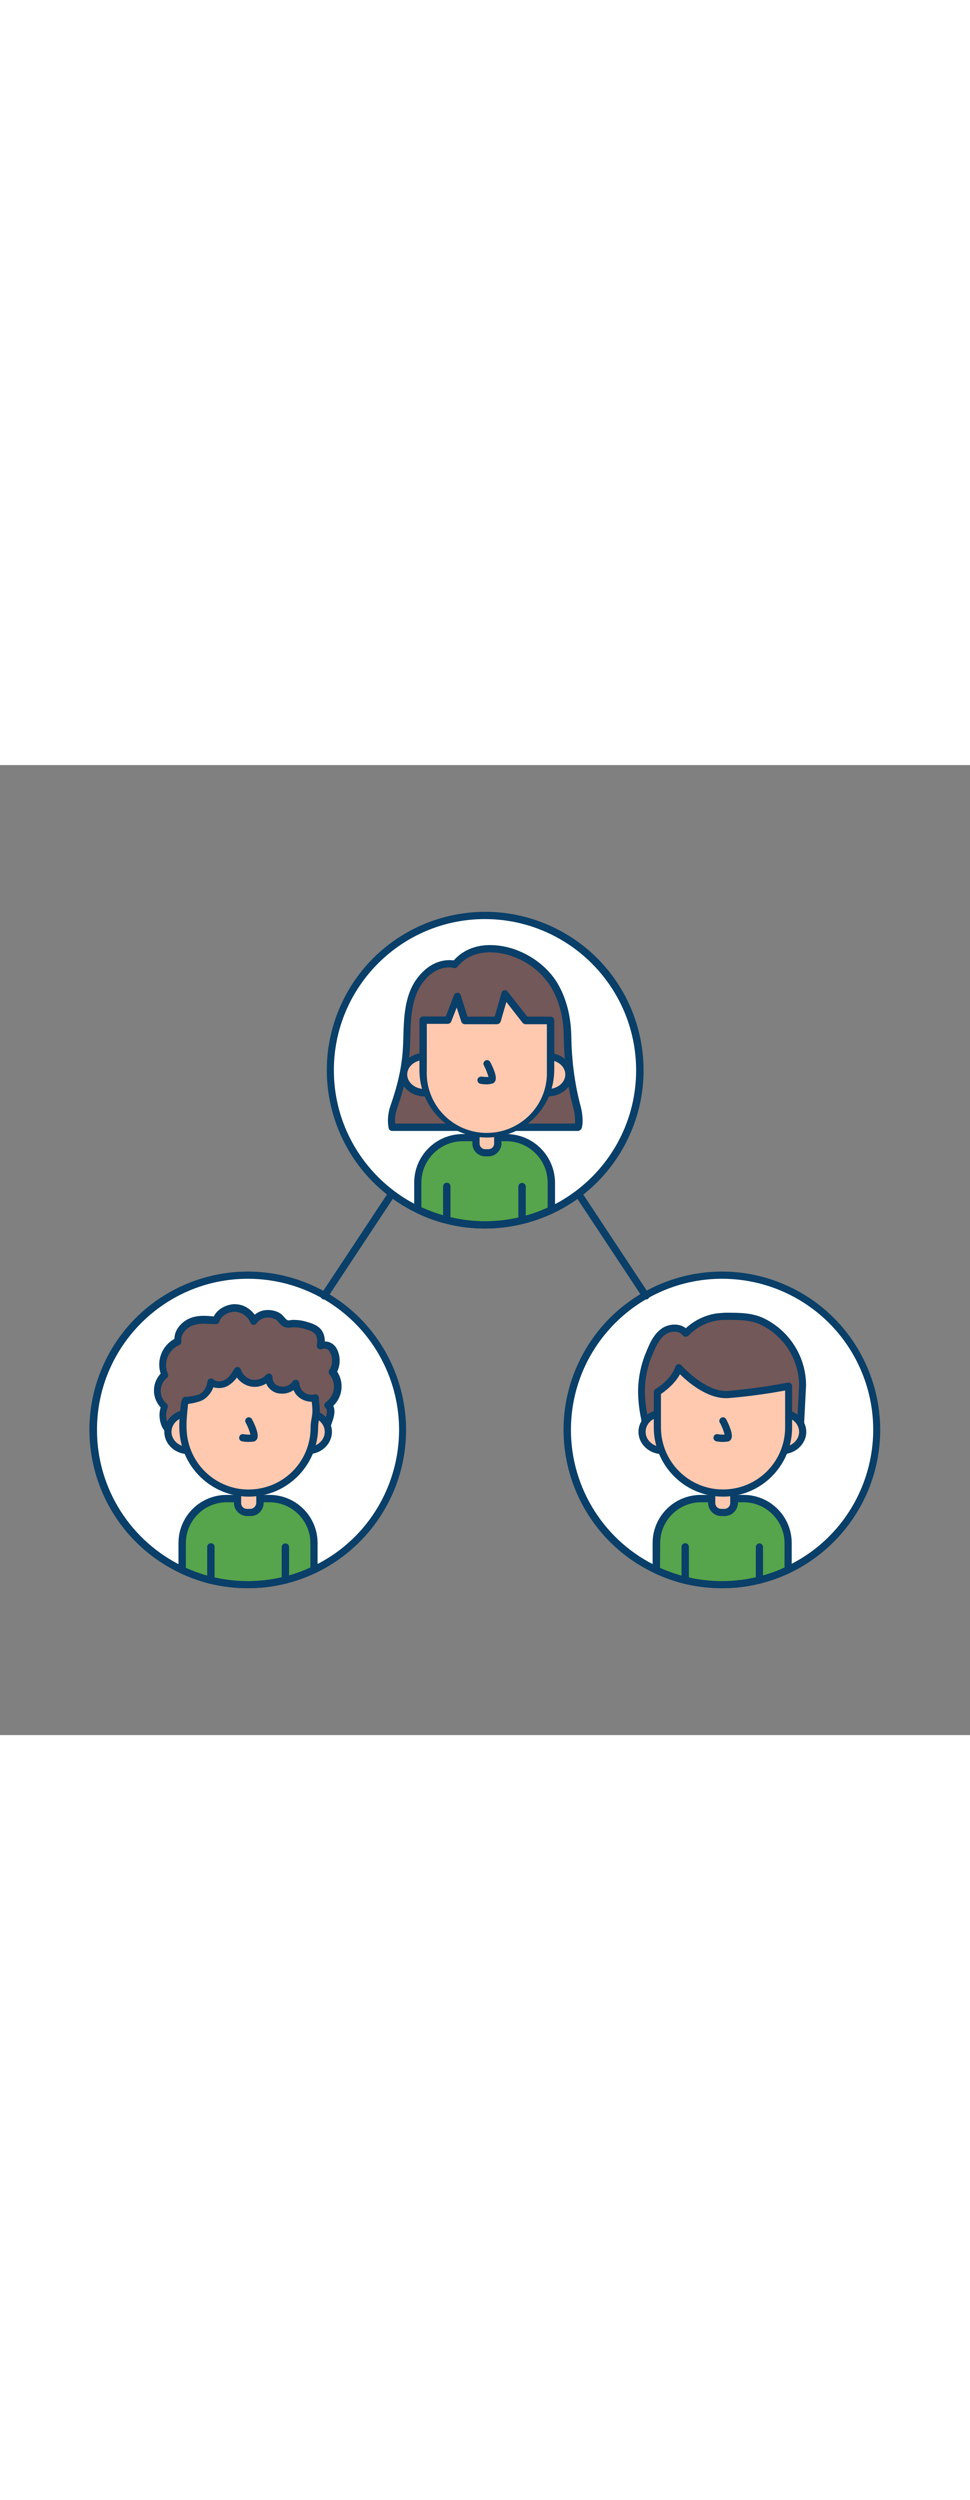 <svg version="1.1" id="Layer_1" xmlns="http://www.w3.org/2000/svg" xmlns:xlink="http://www.w3.org/1999/xlink" x="0px" y="0px" viewBox="0 0 500 500" style="width: 194px;" xml:space="preserve" data-imageid="network-41" imageName="Network" class="illustrations_image">
<rect x="0" y="0" width="500" height="500" fill="#808080" stroke="none"/>
<style type="text/css">
	.st0_network-41{fill:#FFFFFF;}
	.st1_network-41{fill:#093F68;}
	.st2_network-41{fill:#68E1FD;}
	.st3_network-41{fill:#725858;}
	.st4_network-41{fill:#FFC9B0;}
</style>
<g id="character-3_network-41">
	<path class="st0_network-41" d="M452,342.7c0,30.8-17.8,58.9-45.6,72.1c-4.7,2.3-9.7,4-14.8,5.3c-42.7,10.7-86-15.3-96.7-58.1&#10;&#9;&#9;c-10.7-42.7,15.3-86,58.1-96.7c42.7-10.7,86,15.3,96.7,58.1C451.2,329.7,452,336.2,452,342.7z"/>
	<path class="st1_network-41" d="M372.2,424.3c-6.6,0-13.1-0.8-19.5-2.3c-5.2-1.3-10.3-3.1-15.2-5.4c-40.8-19.1-58.4-67.7-39.3-108.5&#10;&#9;&#9;s67.7-58.4,108.5-39.3s58.4,67.7,39.3,108.5c-8.1,17.2-21.8,31-39,39.2c-4.8,2.3-9.9,4.1-15.1,5.4&#10;&#9;&#9;C385.5,423.5,378.9,424.3,372.2,424.3z M372.2,264.8c-43,0-77.9,34.9-77.9,77.9c0,30.2,17.5,57.7,44.8,70.5&#10;&#9;&#9;c4.6,2.2,9.5,3.9,14.5,5.1c12.3,3,25.1,3,37.4-0.1c5-1.2,9.8-3,14.5-5.2c38.9-18.4,55.5-64.8,37.1-103.7&#10;&#9;&#9;C429.8,282.2,402.4,264.8,372.2,264.8L372.2,264.8z"/>
	<path class="st2_network-41 targetColor" d="M406.3,401.1v13.7c-4.7,2.3-9.7,4-14.8,5.3c-17.8,4.4-36.5,2.6-53.1-5.1v-13.8c0-12.7,10.3-23,23-23l0,0h22&#10;&#9;&#9;C396,378.1,406.3,388.4,406.3,401.1z" style="fill: rgb(86, 164, 75);"/>
	<path class="st1_network-41" d="M372.2,424.3c-6.6,0-13.1-0.8-19.5-2.3c-5.2-1.3-10.3-3.1-15.2-5.4c-0.7-0.3-1.1-1-1.1-1.7v-13.9&#10;&#9;&#9;c0-13.7,11.1-24.8,24.9-24.8h22c13.7,0,24.8,11.1,24.8,24.8v13.7c0,0.7-0.4,1.4-1.1,1.7c-4.8,2.3-9.9,4.1-15.1,5.4&#10;&#9;&#9;C385.5,423.5,378.9,424.3,372.2,424.3z M340.2,413.8c4.3,1.9,8.8,3.5,13.4,4.6c12.3,3,25.1,3,37.4-0.1c4.6-1.1,9.1-2.7,13.4-4.7&#10;&#9;&#9;v-12.5c0-11.6-9.5-21.1-21.1-21.1h-21.9c-11.7,0-21.1,9.5-21.1,21.1L340.2,413.8z M406.3,414.8L406.3,414.8z"/>
	<path class="st3_network-41" d="M369.5,284.5c1.4-0.2,2.9-0.3,4.3-0.3c6.6,0,13.4-0.2,19.5,2.8c12.5,6.2,20.4,18.9,20.5,32.8l-1.4,27.2h-79.6&#10;&#9;&#9;c-0.5-1.6,0.3-3.5,0.3-5.1c-0.1-1.8-0.3-3.5-0.8-5.2c-0.9-4.4-1.5-9-1.6-13.5c0-7.1,1.5-14.2,4.4-20.7c1.6-3.9,3.5-8,7-10.5&#10;&#9;&#9;s9-2.5,11.5,0.9C357.8,288.4,363.4,285.5,369.5,284.5z"/>
	<path class="st1_network-41" d="M412.4,348.9h-76.2c-4.5,0-5.2,0-5.3-1.6c-0.2-1.3-0.2-2.6,0.1-3.9c0.1-0.5,0.2-1,0.2-1.5&#10;&#9;&#9;c0-1.2-0.2-2.4-0.5-3.6c-0.1-0.4-0.2-0.8-0.2-1.2c-1-4.5-1.5-9.2-1.6-13.8c0-7.4,1.5-14.7,4.5-21.5c1.6-4,3.7-8.5,7.6-11.3&#10;&#9;&#9;c3.5-2.5,9.1-3,12.5-0.2c4.3-4,9.8-6.7,15.6-7.6l0,0c1.5-0.2,3.1-0.3,4.6-0.4h1.2c6.4,0,13,0,19.1,3c13.1,6.5,21.5,19.8,21.5,34.5&#10;&#9;&#9;c0,0.1,0,0.1-1.4,27.3C414.2,348.1,413.4,348.9,412.4,348.9z M334.5,345.1h76.1c0.3-6,1.3-25.2,1.3-25.4&#10;&#9;&#9;c-0.1-13.2-7.6-25.2-19.5-31.1c-5.3-2.6-11.2-2.6-17.4-2.6h-1.2c-1.3,0-2.7,0.1-4,0.3l0,0c-5.7,0.9-10.9,3.6-14.9,7.8&#10;&#9;&#9;c-0.4,0.4-0.9,0.6-1.5,0.6c-0.6,0-1.1-0.3-1.5-0.7c-1.8-2.6-6.2-2.4-8.9-0.5c-3.1,2.2-4.8,6-6.4,9.7c-2.8,6.3-4.2,13.1-4.2,20&#10;&#9;&#9;c0.1,4.4,0.6,8.8,1.6,13.1l0.2,1.1c0.4,1.5,0.6,3,0.6,4.6c0,0.7-0.1,1.3-0.2,2C334.6,344.4,334.5,344.8,334.5,345.1z M369.5,284.5&#10;&#9;&#9;L369.5,284.5z"/>
	<path class="st4_network-41" d="M366.9,373.7h11.6l0,0v8.9c0,1.5-1.2,2.6-2.6,2.6h0h-6.3c-1.5,0-2.6-1.2-2.6-2.6v0L366.9,373.7L366.9,373.7z"/>
	<path class="st1_network-41" d="M373.5,387.1h-1.7c-3.7,0-6.8-3-6.8-6.8v-6.6c0-1,0.8-1.9,1.9-1.9h11.6c1,0,1.9,0.8,1.9,1.8c0,0,0,0,0,0v6.6&#10;&#9;&#9;C380.3,384.1,377.3,387.1,373.5,387.1C373.5,387.1,373.5,387.1,373.5,387.1z M368.7,375.6v4.8c0,1.7,1.4,3,3,3h1.7c1.7,0,3-1.4,3-3&#10;&#9;&#9;v-4.8H368.7z"/>
	<ellipse class="st4_network-41" cx="341.5" cy="343.7" rx="10.6" ry="9.7"/>
	<path class="st1_network-41" d="M341.5,355.2c-6.9,0-12.4-5.2-12.4-11.5s5.6-11.5,12.4-11.5s12.5,5.2,12.5,11.5S348.4,355.2,341.5,355.2z&#10;&#9;&#9; M341.5,335.9c-4.8,0-8.7,3.5-8.7,7.8s3.9,7.8,8.7,7.8s8.7-3.5,8.7-7.8S346.4,335.9,341.5,335.9z"/>
	<ellipse class="st4_network-41" cx="403.2" cy="343.7" rx="10.6" ry="9.7"/>
	<path class="st1_network-41" d="M403.2,355.2c-6.9,0-12.4-5.2-12.4-11.5s5.6-11.5,12.4-11.5s12.4,5.2,12.4,11.5S410,355.2,403.2,355.2z&#10;&#9;&#9; M403.2,335.9c-4.8,0-8.7,3.5-8.7,7.8s3.9,7.8,8.7,7.8s8.7-3.5,8.7-7.8S408,335.9,403.2,335.9z"/>
	<path class="st4_network-41" d="M372.7,375.2L372.7,375.2c-18.7,0-33.9-15.2-33.9-33.9l0,0v-18.2c0,0,8.5-4.9,11-12.5c0,0,13,14.8,25.6,13.8&#10;&#9;&#9;c10.4-0.9,20.8-2.3,31.1-4.3v21.3C406.5,360.1,391.4,375.2,372.7,375.2z"/>
	<path class="st1_network-41" d="M372.7,377.1c-19.7,0-35.7-16-35.7-35.7v-18.2c0-0.7,0.4-1.3,0.9-1.6c0.1,0,8-4.6,10.2-11.5&#10;&#9;&#9;c0.3-1,1.4-1.5,2.3-1.2c0.3,0.1,0.6,0.3,0.8,0.5c0.1,0.1,12.6,14.1,24,13.2c10.4-0.9,20.7-2.3,30.9-4.3c0.5-0.1,1.1,0,1.5,0.4&#10;&#9;&#9;c0.4,0.4,0.7,0.9,0.7,1.4v21.3C408.3,361.1,392.4,377.1,372.7,377.1z M340.7,324.2v17.2c0,17.7,14.3,32,32,32s32-14.3,32-32v-19&#10;&#9;&#9;c-4.8,0.9-16.6,2.9-29.1,3.9c-10.5,0.8-20.9-8.1-25.1-12.3C347.7,319.2,342.7,322.8,340.7,324.2L340.7,324.2z"/>
	<path class="st1_network-41" d="M372.5,348.9c-1.1,0-2.1-0.1-3.2-0.3c-1-0.2-1.7-1.1-1.5-2.2c0.2-1,1.1-1.7,2.1-1.5c0,0,0,0,0,0&#10;&#9;&#9;c1.2,0.2,2.4,0.3,3.6,0.2c-0.6-2.2-1.4-4.3-2.5-6.2c-0.5-0.9-0.1-2,0.8-2.5c0.9-0.5,2-0.1,2.5,0.8c1.8,3.4,3.6,7.8,2.7,10&#10;&#9;&#9;c-0.3,0.7-0.9,1.3-1.7,1.5C374.3,348.8,373.4,348.9,372.5,348.9z"/>
	<path class="st1_network-41" d="M353.2,422c-1,0-1.9-0.8-1.9-1.9V403c0-1,0.8-1.9,1.9-1.9c1,0,1.9,0.8,1.9,1.9v17.1&#10;&#9;&#9;C355,421.2,354.2,422,353.2,422z"/>
	<path class="st1_network-41" d="M391.5,422c-1,0-1.9-0.8-1.9-1.8c0,0,0,0,0,0v-17c-0.1-1,0.7-1.9,1.7-2c1-0.1,1.9,0.7,2,1.7c0,0.1,0,0.2,0,0.3&#10;&#9;&#9;v17C393.4,421.2,392.5,422,391.5,422z"/>
</g>
<g id="character-2_network-41">
	<path class="st0_network-41" d="M207.5,342.7c0,30.8-17.8,58.9-45.7,72.1c-4.7,2.3-9.7,4-14.8,5.3c-42.7,10.7-86-15.3-96.7-58.1&#10;&#9;&#9;s15.3-86,58.1-96.7c42.7-10.7,86,15.3,96.7,58.1C206.7,329.7,207.5,336.2,207.5,342.7z"/>
	<path class="st1_network-41" d="M127.8,424.3c-6.6,0-13.1-0.8-19.5-2.3c-5.2-1.3-10.3-3.1-15.2-5.4c-40.8-19.1-58.4-67.7-39.3-108.5&#10;&#9;&#9;s67.7-58.4,108.5-39.3s58.4,67.7,39.3,108.5c-8.1,17.2-21.8,31-39,39.2c-4.9,2.3-9.9,4.1-15.1,5.4&#10;&#9;&#9;C141.1,423.5,134.4,424.3,127.8,424.3z M127.8,264.8c-43,0-77.9,35-77.8,78c0,30.2,17.5,57.6,44.8,70.5c4.6,2.2,9.5,3.9,14.5,5.1&#10;&#9;&#9;c12.3,3,25.1,3,37.4-0.1c5-1.2,9.8-3,14.4-5.2c38.9-18.4,55.5-64.8,37.1-103.7C185.4,282.2,157.9,264.8,127.8,264.8L127.8,264.8z"/>
	<path class="st2_network-41 targetColor" d="M161.9,401.1v13.7c-4.7,2.3-9.7,4-14.8,5.3c-17.8,4.4-36.5,2.6-53.1-5.1v-13.8c0-12.7,10.3-23,23-23l0,0h21.9&#10;&#9;&#9;C151.6,378.1,161.9,388.4,161.9,401.1z" style="fill: rgb(86, 164, 75);"/>
	<path class="st1_network-41" d="M127.8,424.3c-6.6,0-13.1-0.8-19.5-2.3c-5.2-1.3-10.3-3.1-15.2-5.4c-0.7-0.3-1.1-1-1.1-1.7v-13.9&#10;&#9;&#9;c0-13.7,11.1-24.8,24.9-24.8h22c13.7,0,24.8,11.1,24.8,24.8v13.7c0,0.7-0.4,1.4-1.1,1.7c-4.9,2.3-9.9,4.1-15.1,5.4&#10;&#9;&#9;C141.1,423.5,134.4,424.3,127.8,424.3z M95.8,413.8c4.3,1.9,8.8,3.5,13.4,4.6c12.3,3,25.1,3,37.4-0.1c4.6-1.1,9.1-2.7,13.4-4.7&#10;&#9;&#9;v-12.5c0-11.7-9.5-21.1-21.1-21.1h-22c-11.7,0-21.1,9.5-21.1,21.1L95.8,413.8z M161.8,414.8L161.8,414.8z"/>
	<path class="st3_network-41" d="M125.6,280.9c2.4,1.2,4.2,3.1,5.2,5.6c1.7-2.4,4.6-3.8,7.6-3.7c1.7,0,3.4,0.5,4.9,1.4c1.4,0.9,2.2,2.7,3.6,3.5&#10;&#9;&#9;s2.8,0.2,4.4,0.2c2.3,0,4.7,0.4,6.9,1.1c2.2,0.6,4.5,1.5,5.9,3.3c1.6,2.1,1.5,4.7,1.2,7.1c7.6-2.6,9.8,9.1,6.1,13.5&#10;&#9;&#9;c4.5,4.8,3.3,13.6-2.3,17.1c2.1,1.7,1.4,5,0.4,7.5c-1.8,4.8-2.1,9.1-7.5,9.5c-2.9,0.2-5.8,0-8.7,0h-65c1.1,0-3.2-6.6-3.3-6.9&#10;&#9;&#9;c-1.3-3-1.4-6.5-0.1-9.6c-5.1-3.8-5-12.6,0.1-16.3c-3-6.2,0.3-14.7,6.8-17.2c-0.6-4.3,2.7-8.4,6.7-10c4.3-1.8,8.5-1,12.9-0.9&#10;&#9;&#9;c1.1-4,6.1-6.5,10-6.4C122.8,279.8,124.3,280.2,125.6,280.9z"/>
	<path class="st1_network-41" d="M159.1,349c-1,0-2,0-3,0s-1.9,0-2.8,0h-65c-1,0-1.8-0.9-1.8-1.9c0,0,0,0,0,0c0-0.2,0-0.3,0.1-0.5&#10;&#9;&#9;c-0.8-1.7-1.7-3.3-2.7-4.8c-0.3-0.5-0.5-0.8-0.5-0.9c-1.3-3.1-1.6-6.5-0.6-9.8c-4.6-4.9-4.6-12.5,0-17.4&#10;&#9;&#9;c-2.2-6.9,0.7-14.4,7.1-17.9c0-4.8,3.8-8.9,7.9-10.6c3.8-1.6,7.5-1.4,11.2-1.1l1.2,0.1c2-4.1,7.2-6.5,11.3-6.3&#10;&#9;&#9;c1.7,0.1,3.4,0.5,5,1.3l0,0c1.9,1,3.5,2.4,4.8,4.1c2-1.7,4.6-2.5,7.2-2.4c2.1,0.1,4.1,0.6,5.9,1.7c0.8,0.6,1.6,1.3,2.2,2.1&#10;&#9;&#9;c0.4,0.5,0.8,0.9,1.3,1.3c0.6,0.3,1.3,0.3,1.9,0.1c0.5-0.1,1-0.1,1.6-0.1c2.5,0,5,0.4,7.4,1.2c2.4,0.7,5.1,1.7,6.8,3.9&#10;&#9;&#9;c1.3,1.7,1.9,3.9,1.8,6h0.1c2.3,0,4.4,1.2,5.7,3.1c2.3,3.8,2.5,8.5,0.6,12.5c3.7,5.6,2.8,13-2,17.6c0.9,1.9,0.8,4.5-0.4,7.8&#10;&#9;&#9;c-0.3,0.8-0.5,1.6-0.8,2.3c-1.3,3.9-2.6,8-8.3,8.5C161.1,348.9,160.1,349,159.1,349z M90,345.1h63.3c1,0,2,0,2.9,0&#10;&#9;&#9;c1.9,0.1,3.8,0.1,5.6,0c3.1-0.2,3.8-2,5.1-5.9c0.3-0.8,0.5-1.6,0.8-2.4c0.6-1.6,1.4-4.4,0.1-5.4c-0.8-0.7-0.9-1.8-0.2-2.6&#10;&#9;&#9;c0.1-0.1,0.3-0.3,0.4-0.4c4.4-3.2,5.5-9.3,2.3-13.7c-0.1-0.2-0.3-0.4-0.4-0.6c-0.6-0.7-0.7-1.8-0.1-2.5c1.8-2.1,1.8-6.8,0.1-9.3&#10;&#9;&#9;c-0.9-1.4-2.6-1.9-4.1-1.2c-0.6,0.2-1.3,0.1-1.8-0.3c-0.5-0.4-0.8-1-0.7-1.7c0.3-2.1,0.4-4.2-0.8-5.7s-3.1-2.1-4.9-2.6&#10;&#9;&#9;c-2-0.7-4.2-1-6.3-1c-0.4,0-0.8,0.1-1.2,0.1c-1.4,0.3-2.9,0.1-4.1-0.5c-0.9-0.6-1.8-1.3-2.4-2.2c-0.4-0.5-0.8-0.9-1.3-1.3&#10;&#9;&#9;c-1.2-0.7-2.6-1.1-4-1.1c-2.4-0.1-4.6,1-6,2.9c-0.6,0.9-1.7,1.1-2.6,0.5c-0.3-0.2-0.5-0.5-0.7-0.9c-0.8-2-2.4-3.6-4.3-4.6&#10;&#9;&#9;c-1.1-0.5-2.3-0.9-3.5-0.9c-3.2-0.1-7.3,2-8.1,5c-0.2,0.9-1,1.4-1.9,1.4c-0.9,0-1.8-0.1-2.7-0.1c-3.3-0.2-6.5-0.4-9.5,0.9&#10;&#9;&#9;s-6.1,4.5-5.5,8c0.1,0.9-0.4,1.7-1.2,2c-5.6,2.5-8.2,9-5.8,14.7c0.4,0.8,0.2,1.8-0.6,2.3c-3.7,3.1-4.1,8.7-0.9,12.3&#10;&#9;&#9;c0.3,0.3,0.5,0.6,0.8,0.8c0.7,0.5,0.9,1.4,0.6,2.2c-1.1,2.6-1,5.6,0.1,8.1l0,0c0,0,0.1,0.2,0.3,0.4C88.1,341.5,89.1,343.3,90,345.1&#10;&#9;&#9;z"/>
	<path class="st4_network-41" d="M122.4,373.7H134l0,0v8.9c0,1.5-1.2,2.6-2.6,2.6h0h-6.3c-1.5,0-2.6-1.2-2.6-2.6l0,0L122.4,373.7L122.4,373.7z"/>
	<path class="st1_network-41" d="M129.1,387.1h-1.7c-3.7,0-6.8-3-6.8-6.8l0,0v-6.6c0-1,0.8-1.9,1.8-1.9c0,0,0,0,0,0H134c1,0,1.9,0.8,1.9,1.9&#10;&#9;&#9;v6.6C135.9,384.1,132.8,387.2,129.1,387.1C129.1,387.2,129.1,387.1,129.1,387.1z M124.3,375.6v4.8c0,1.7,1.3,3,3,3h1.7&#10;&#9;&#9;c1.7,0,3-1.4,3.1-3v-4.8H124.3z"/>
	<ellipse class="st4_network-41" cx="97.1" cy="343.7" rx="10.6" ry="9.7"/>
	<path class="st1_network-41" d="M97.1,355.2c-6.9,0-12.4-5.2-12.4-11.5s5.6-11.5,12.4-11.5s12.4,5.2,12.4,11.5S103.9,355.2,97.1,355.2z&#10;&#9;&#9; M97.1,335.9c-4.8,0-8.7,3.5-8.7,7.8s3.9,7.8,8.7,7.8s8.7-3.5,8.7-7.8S101.9,335.9,97.1,335.9z"/>
	<ellipse class="st4_network-41" cx="158.7" cy="343.7" rx="10.6" ry="9.7"/>
	<path class="st1_network-41" d="M158.7,355.2c-6.9,0-12.4-5.2-12.4-11.5s5.6-11.5,12.4-11.5s12.4,5.2,12.4,11.5S165.6,355.2,158.7,355.2z&#10;&#9;&#9; M158.7,335.9c-4.8,0-8.7,3.5-8.7,7.8s3.9,7.8,8.7,7.8s8.7-3.5,8.7-7.8S163.5,335.9,158.7,335.9z"/>
	<path class="st4_network-41" d="M128.2,375.2c-15.8,0-29.4-10.9-33-26.2c-1.4-6.3-0.8-11.8-0.2-18.2c0-1.2,0.3-2.4,0.8-3.5&#10;&#9;&#9;c-0.4,0.6,7.1-1,7.8-1.4c2.9-1.6,4.9-4.6,5.2-8c2,2,5.5,1.9,8,0.5s4.2-3.9,5.6-6.3c1,3.3,3.8,5.8,7.1,6.5c3.3,0.6,6.7-0.6,9-3.1&#10;&#9;&#9;c-0.1,3.7,2.6,6.4,6.4,6.8c2.9,0.2,5.8-1.1,7.4-3.5c0.2,4.5,4.1,8,8.6,7.8c0.5,0,1-0.1,1.5-0.2c0.1,2.7,0.6,5.5,0.4,8.2&#10;&#9;&#9;c-0.2,2.3-0.8,4.6-0.8,6.9C162,360.1,146.9,375.2,128.2,375.2z"/>
	<path class="st1_network-41" d="M128.2,377.1c-16.6,0-31-11.5-34.8-27.6c-1.5-6.3-1-11.7-0.4-18l0.1-0.8c0-1.4,0.4-2.9,1-4.2l0,0&#10;&#9;&#9;c0.5-0.8,1.5-1.2,2.3-0.8c2.1-0.3,4.2-0.7,6.3-1.3c2.4-1.3,3.9-3.8,4.2-6.5c0.1-1,0.9-1.8,2-1.7c0.4,0,0.9,0.2,1.2,0.5&#10;&#9;&#9;c1.5,1.4,4.1,1.2,5.8,0.2c2.2-1.2,3.7-3.6,4.9-5.7c0.4-0.6,1.1-1,1.8-0.9c0.7,0.1,1.3,0.6,1.6,1.3c0.8,2.6,3,4.6,5.7,5.2&#10;&#9;&#9;c2.7,0.5,5.5-0.5,7.4-2.6c0.7-0.7,1.9-0.8,2.6,0c0.4,0.4,0.6,0.9,0.6,1.4c-0.1,2.7,1.8,4.6,4.7,4.8c2.3,0.2,4.4-0.9,5.7-2.7&#10;&#9;&#9;c0.4-0.7,1.2-1,2-0.8c0.8,0.2,1.3,0.9,1.4,1.7c0.2,3.5,3.1,6.2,6.6,6c0.4,0,0.8-0.1,1.2-0.2c0.5-0.1,1.1,0,1.6,0.3&#10;&#9;&#9;c0.4,0.3,0.7,0.9,0.7,1.4c0,1,0.1,1.9,0.2,2.9c0.2,1.8,0.3,3.7,0.2,5.5c-0.1,1-0.2,2-0.4,3c-0.2,1.2-0.4,2.5-0.4,3.8&#10;&#9;&#9;C163.9,361.1,147.9,377.1,128.2,377.1z M97,329.3c-0.1,0.6-0.2,1.1-0.2,1.7l-0.1,0.8c-0.6,5.9-1,11.1,0.3,16.8&#10;&#9;&#9;c4,17.2,21.1,28,38.3,24c14.6-3.3,24.9-16.3,24.8-31.3c0-1.5,0.2-2.9,0.5-4.4c0.1-0.9,0.3-1.8,0.4-2.7c0.1-1.6,0-3.3-0.2-4.9&#10;&#9;&#9;c0-0.4-0.1-0.7-0.1-1.1c-2.2,0-4.4-0.7-6.2-2c-1.4-1-2.5-2.4-3.2-4c-1.9,1.3-4.2,2-6.6,1.8c-3.3-0.1-6.2-2.2-7.5-5.2&#10;&#9;&#9;c-2.4,1.5-5.3,2.1-8.1,1.5c-2.8-0.6-5.3-2.2-7-4.6c-1.2,1.7-2.7,3.1-4.5,4.2c-2.3,1.3-5.1,1.6-7.6,0.8c-1,2.8-3,5.2-5.6,6.7&#10;&#9;&#9;C102.1,328.4,99.5,329,97,329.3z"/>
	<path class="st1_network-41" d="M128,348.9c-1.1,0-2.1-0.1-3.2-0.3c-1-0.2-1.7-1.1-1.5-2.2c0.2-1,1.1-1.7,2.2-1.5l0,0c1.2,0.2,2.4,0.3,3.6,0.2&#10;&#9;&#9;c-0.6-2.2-1.4-4.3-2.5-6.2c-0.5-0.9-0.1-2,0.8-2.5c0.9-0.5,2-0.1,2.5,0.8c1.8,3.4,3.6,7.8,2.7,10c-0.3,0.7-1,1.3-1.7,1.5&#10;&#9;&#9;C129.9,348.8,128.9,348.9,128,348.9z"/>
	<path class="st1_network-41" d="M108.7,422c-1,0-1.9-0.8-1.9-1.9V403c0-1,0.8-1.9,1.9-1.9s1.9,0.8,1.9,1.9v17.1&#10;&#9;&#9;C110.6,421.2,109.8,422,108.7,422z"/>
	<path class="st1_network-41" d="M147.1,422c-1,0-1.9-0.8-1.9-1.9v-17c0-1,0.8-1.9,1.9-1.9s1.9,0.8,1.9,1.9v17C148.9,421.2,148.1,422,147.1,422&#10;&#9;&#9;z"/>
</g>
<g id="character-1_network-41">
	<path class="st0_network-41" d="M329.7,157.3c0,44-35.7,79.7-79.8,79.7c-6.6,0-13.2-0.8-19.7-2.5c-5.2-1.3-10.2-3.1-15-5.4&#10;&#9;&#9;c-39.7-19.1-56.3-66.8-37.2-106.5S245,66.3,284.6,85.5C312.2,98.8,329.7,126.7,329.7,157.3L329.7,157.3z"/>
	<path class="st1_network-41" d="M250,238.9c-6.8,0-13.6-0.8-20.1-2.5c-5.3-1.3-10.4-3.2-15.3-5.6c-40.6-19.6-57.6-68.4-38-109&#10;&#9;&#9;s68.4-57.6,109-38s57.6,68.4,38,109c-8.1,16.8-21.7,30.3-38.6,38.3C274,236.2,262.1,238.9,250,238.9z M250,79.4&#10;&#9;&#9;c-43,0-77.9,34.9-77.9,77.9s34.9,77.9,77.9,77.9c43,0,77.9-34.9,77.9-77.9c0,0,0,0,0,0C327.8,114.3,293,79.5,250,79.4z"/>
	<path class="st3_network-41" d="M297.9,186.7c0.2-0.7,0.3-1.5,0.4-2.2c0.3-3.3-0.6-6.5-1.3-9.6c-2.8-11.3-4.2-22.8-4.4-34.4&#10;&#9;&#9;c0-9.3-2-18.8-6.7-26.8c-10.6-18.1-39.1-26.4-51.4-10.9c0,0-8.8-2.8-17.1,7.1c-7.8,9.3-7.4,22.7-7.8,33.8&#10;&#9;&#9;c-0.4,11.9-2.8,21.7-6.6,32.8c-1.1,3.3-1.4,6.8-0.8,10.3H297.9z"/>
	<path class="st1_network-41" d="M297.9,188.6h-95.8c-0.9,0-1.7-0.7-1.8-1.6c-0.7-3.7-0.3-7.6,0.9-11.2c4.3-12.3,6.2-21.7,6.6-32.2&#10;&#9;&#9;c0-1,0.1-2.1,0.1-3.2c0.3-10.7,0.6-22.8,8.1-31.7c7.2-8.6,14.9-8.4,17.9-8c5-5.7,12.5-8.5,21.3-7.8c12.9,0.9,25.9,8.9,32.3,19.8&#10;&#9;&#9;c4.5,7.7,6.9,17.2,7,27.7c0.2,11.5,1.6,22.9,4.4,34l0.2,0.7c0.9,3.1,1.3,6.3,1.2,9.5c-0.1,0.8-0.2,1.7-0.4,2.5&#10;&#9;&#9;C299.5,188,298.7,188.6,297.9,188.6z M203.7,184.8h92.6c0-0.2,0-0.3,0.1-0.5c0.1-2.8-0.3-5.7-1.1-8.4l-0.2-0.7&#10;&#9;&#9;c-2.8-11.4-4.3-23.1-4.5-34.8c0-9.8-2.3-18.8-6.5-25.8c-5.9-10-17.7-17.2-29.4-18c-8-0.6-14.7,2.1-18.9,7.4c-0.5,0.6-1.3,0.8-2,0.6&#10;&#9;&#9;c-0.3-0.1-7.8-2.2-15.1,6.5c-6.6,7.9-7,19.4-7.2,29.4c0,1.1-0.1,2.2-0.1,3.2c-0.4,11-2.3,20.6-6.7,33.3&#10;&#9;&#9;C203.8,179.6,203.4,182.2,203.7,184.8L203.7,184.8z"/>
	<path class="st2_network-41 targetColor" d="M284.1,215.3v14c-16.8,7.9-35.8,9.8-53.8,5.2c-5.2-1.3-10.2-3.1-15-5.4v-13.8c0-12.8,10.4-23.3,23.2-23.3&#10;&#9;&#9;c0,0,0,0,0,0h22.2C273.7,192,284.1,202.5,284.1,215.3C284.1,215.3,284.1,215.3,284.1,215.3L284.1,215.3z" style="fill: rgb(86, 164, 75);"/>
	<path class="st1_network-41" d="M250,238.9c-6.8,0-13.6-0.8-20.1-2.5c-5.3-1.3-10.4-3.2-15.3-5.6c-0.6-0.3-1-1-1.1-1.7v-13.8&#10;&#9;&#9;c0-13.9,11.2-25.1,25.1-25.1c0,0,0,0,0.1,0h22.2c13.9,0,25.1,11.2,25.2,25.1c0,0,0,0,0,0v14c0,0.7-0.4,1.4-1.1,1.7&#10;&#9;&#9;C274,236.2,262.1,238.9,250,238.9z M217.2,227.9c4.4,2,8.9,3.6,13.6,4.8c17.2,4.4,35.3,2.8,51.5-4.6v-12.8&#10;&#9;&#9;c0-11.8-9.5-21.4-21.4-21.4c0,0,0,0-0.1,0h-22.2c-11.8,0-21.4,9.6-21.4,21.4V227.9z M284.1,229.3L284.1,229.3z"/>
	<path class="st1_network-41" d="M230.3,236.4c-1,0-1.9-0.8-1.9-1.9l0,0v-17.3c0-1,0.8-1.9,1.9-1.9s1.9,0.8,1.9,1.9v17.3&#10;&#9;&#9;C232.2,235.6,231.4,236.4,230.3,236.4L230.3,236.4z"/>
	<path class="st1_network-41" d="M269.1,236.6c-1,0-1.9-0.8-1.9-1.9v-17.4c0-1,0.8-1.9,1.9-1.9c1,0,1.9,0.8,1.9,1.9v17.4&#10;&#9;&#9;C271,235.7,270.2,236.6,269.1,236.6C269.1,236.6,269.1,236.6,269.1,236.6z"/>
	<path class="st4_network-41" d="M245.3,188.6h11.2l0,0v8.6c0,1.4-1.1,2.6-2.6,2.6h-6.1c-1.4,0-2.6-1.1-2.6-2.6V188.6L245.3,188.6z"/>
	<path class="st1_network-41" d="M251.8,201.7h-1.7c-3.7,0-6.6-3-6.6-6.6v-6.4c0-1,0.8-1.9,1.9-1.9l0,0h11.2c1,0,1.9,0.8,1.9,1.9v6.4&#10;&#9;&#9;C258.4,198.7,255.4,201.7,251.8,201.7z M247.2,190.5v4.6c0,1.6,1.3,2.9,2.9,2.9h1.7c1.6,0,2.9-1.3,2.9-2.9c0,0,0,0,0,0v-4.6H247.2z&#10;&#9;&#9;"/>
	<ellipse class="st4_network-41" cx="218.9" cy="159.5" rx="10.9" ry="9.4"/>
	<path class="st1_network-41" d="M218.9,170.8c-7,0-12.7-5-12.7-11.2s5.7-11.2,12.7-11.2s12.8,5,12.8,11.2S225.9,170.8,218.9,170.8z M218.9,152&#10;&#9;&#9;c-5,0-9,3.4-9,7.5s4,7.5,9,7.5s9-3.4,9-7.5S223.9,152,218.9,152z"/>
	<ellipse class="st4_network-41" cx="282.4" cy="159.5" rx="10.9" ry="9.4"/>
	<path class="st1_network-41" d="M282.4,170.8c-7,0-12.7-5-12.7-11.2s5.7-11.2,12.7-11.2s12.8,5,12.8,11.2S289.4,170.8,282.4,170.8z M282.4,152&#10;&#9;&#9;c-5,0-9,3.4-9,7.5s4,7.5,9,7.5s9-3.4,9-7.5S287.4,152,282.4,152z"/>
	<path class="st4_network-41" d="M270.9,131.7L260.3,118c0,0-2.4,8.4-3.9,13.6l-16.7-0.1l-4-12.2l-4.6,12.2h-13v25.7&#10;&#9;&#9;c0,18.1,14.7,32.8,32.8,32.8l0,0l0,0c18.1,0,32.8-14.7,32.8-32.8l0,0v-25.5L270.9,131.7z"/>
	<path class="st1_network-41" d="M250.9,192c-19.1,0-34.7-15.5-34.7-34.7v-25.8c0-1,0.8-1.9,1.9-1.9l0,0l0,0h11.7l4.2-11c0.3-0.7,1-1.2,1.8-1.2&#10;&#9;&#9;c0.8,0,1.5,0.5,1.7,1.3l3.5,11h14c1.5-5.2,3.5-12.3,3.5-12.3c0.2-0.7,0.7-1.2,1.4-1.3c0.7-0.1,1.4,0.1,1.8,0.7l10.1,12.9h12&#10;&#9;&#9;c1,0,1.9,0.8,1.9,1.8v0v25.5C285.7,176.4,270.2,192,250.9,192C251,192,251,192,250.9,192z M220,133.4v23.9&#10;&#9;&#9;c-0.8,17.1,12.5,31.6,29.6,32.3s31.6-12.5,32.3-29.6c0-0.9,0-1.8,0-2.7v-23.7h-11c-0.6,0-1.1-0.3-1.5-0.7l-8.4-10.8l-2.9,10.1&#10;&#9;&#9;c-0.3,0.8-1,1.3-1.8,1.4h-16.7c-0.8,0-1.5-0.5-1.8-1.3l-2.4-7.3l-2.8,7.2c-0.3,0.7-1,1.2-1.7,1.2l0,0L220,133.4z"/>
	<path class="st1_network-41" d="M250.8,164.6c-1,0-2.1-0.1-3.1-0.3c-1-0.1-1.7-1.1-1.6-2.1c0.1-1,1.1-1.7,2.1-1.6c0.1,0,0.1,0,0.2,0&#10;&#9;&#9;c1.1,0.2,2.3,0.2,3.4,0.2c-0.6-2.1-1.4-4.1-2.4-6c-0.5-0.9-0.1-2,0.8-2.5c0.9-0.5,2-0.1,2.5,0.8c1.7,3.3,3.6,7.6,2.6,9.7&#10;&#9;&#9;c-0.3,0.7-0.9,1.3-1.7,1.4C252.6,164.5,251.7,164.6,250.8,164.6z"/>
</g>
<g id="lines_network-41">
	<path class="st1_network-41" d="M167.1,275.5c-0.4,0-0.7-0.1-1-0.3c-0.9-0.6-1.1-1.7-0.5-2.6l34.7-52.5c0.6-0.8,1.8-1,2.6-0.4&#10;&#9;&#9;c0.8,0.6,1,1.6,0.5,2.5l-34.7,52.5C168.3,275.2,167.7,275.5,167.1,275.5z"/>
	<path class="st1_network-41" d="M332.9,275.5c-0.6,0-1.2-0.3-1.5-0.8l-34.7-52.5c-0.5-0.9-0.2-2,0.6-2.6c0.8-0.5,1.9-0.3,2.5,0.5l34.7,52.5&#10;&#9;&#9;c0.6,0.9,0.3,2-0.5,2.6C333.6,275.4,333.3,275.5,332.9,275.5z"/>
</g>
</svg>